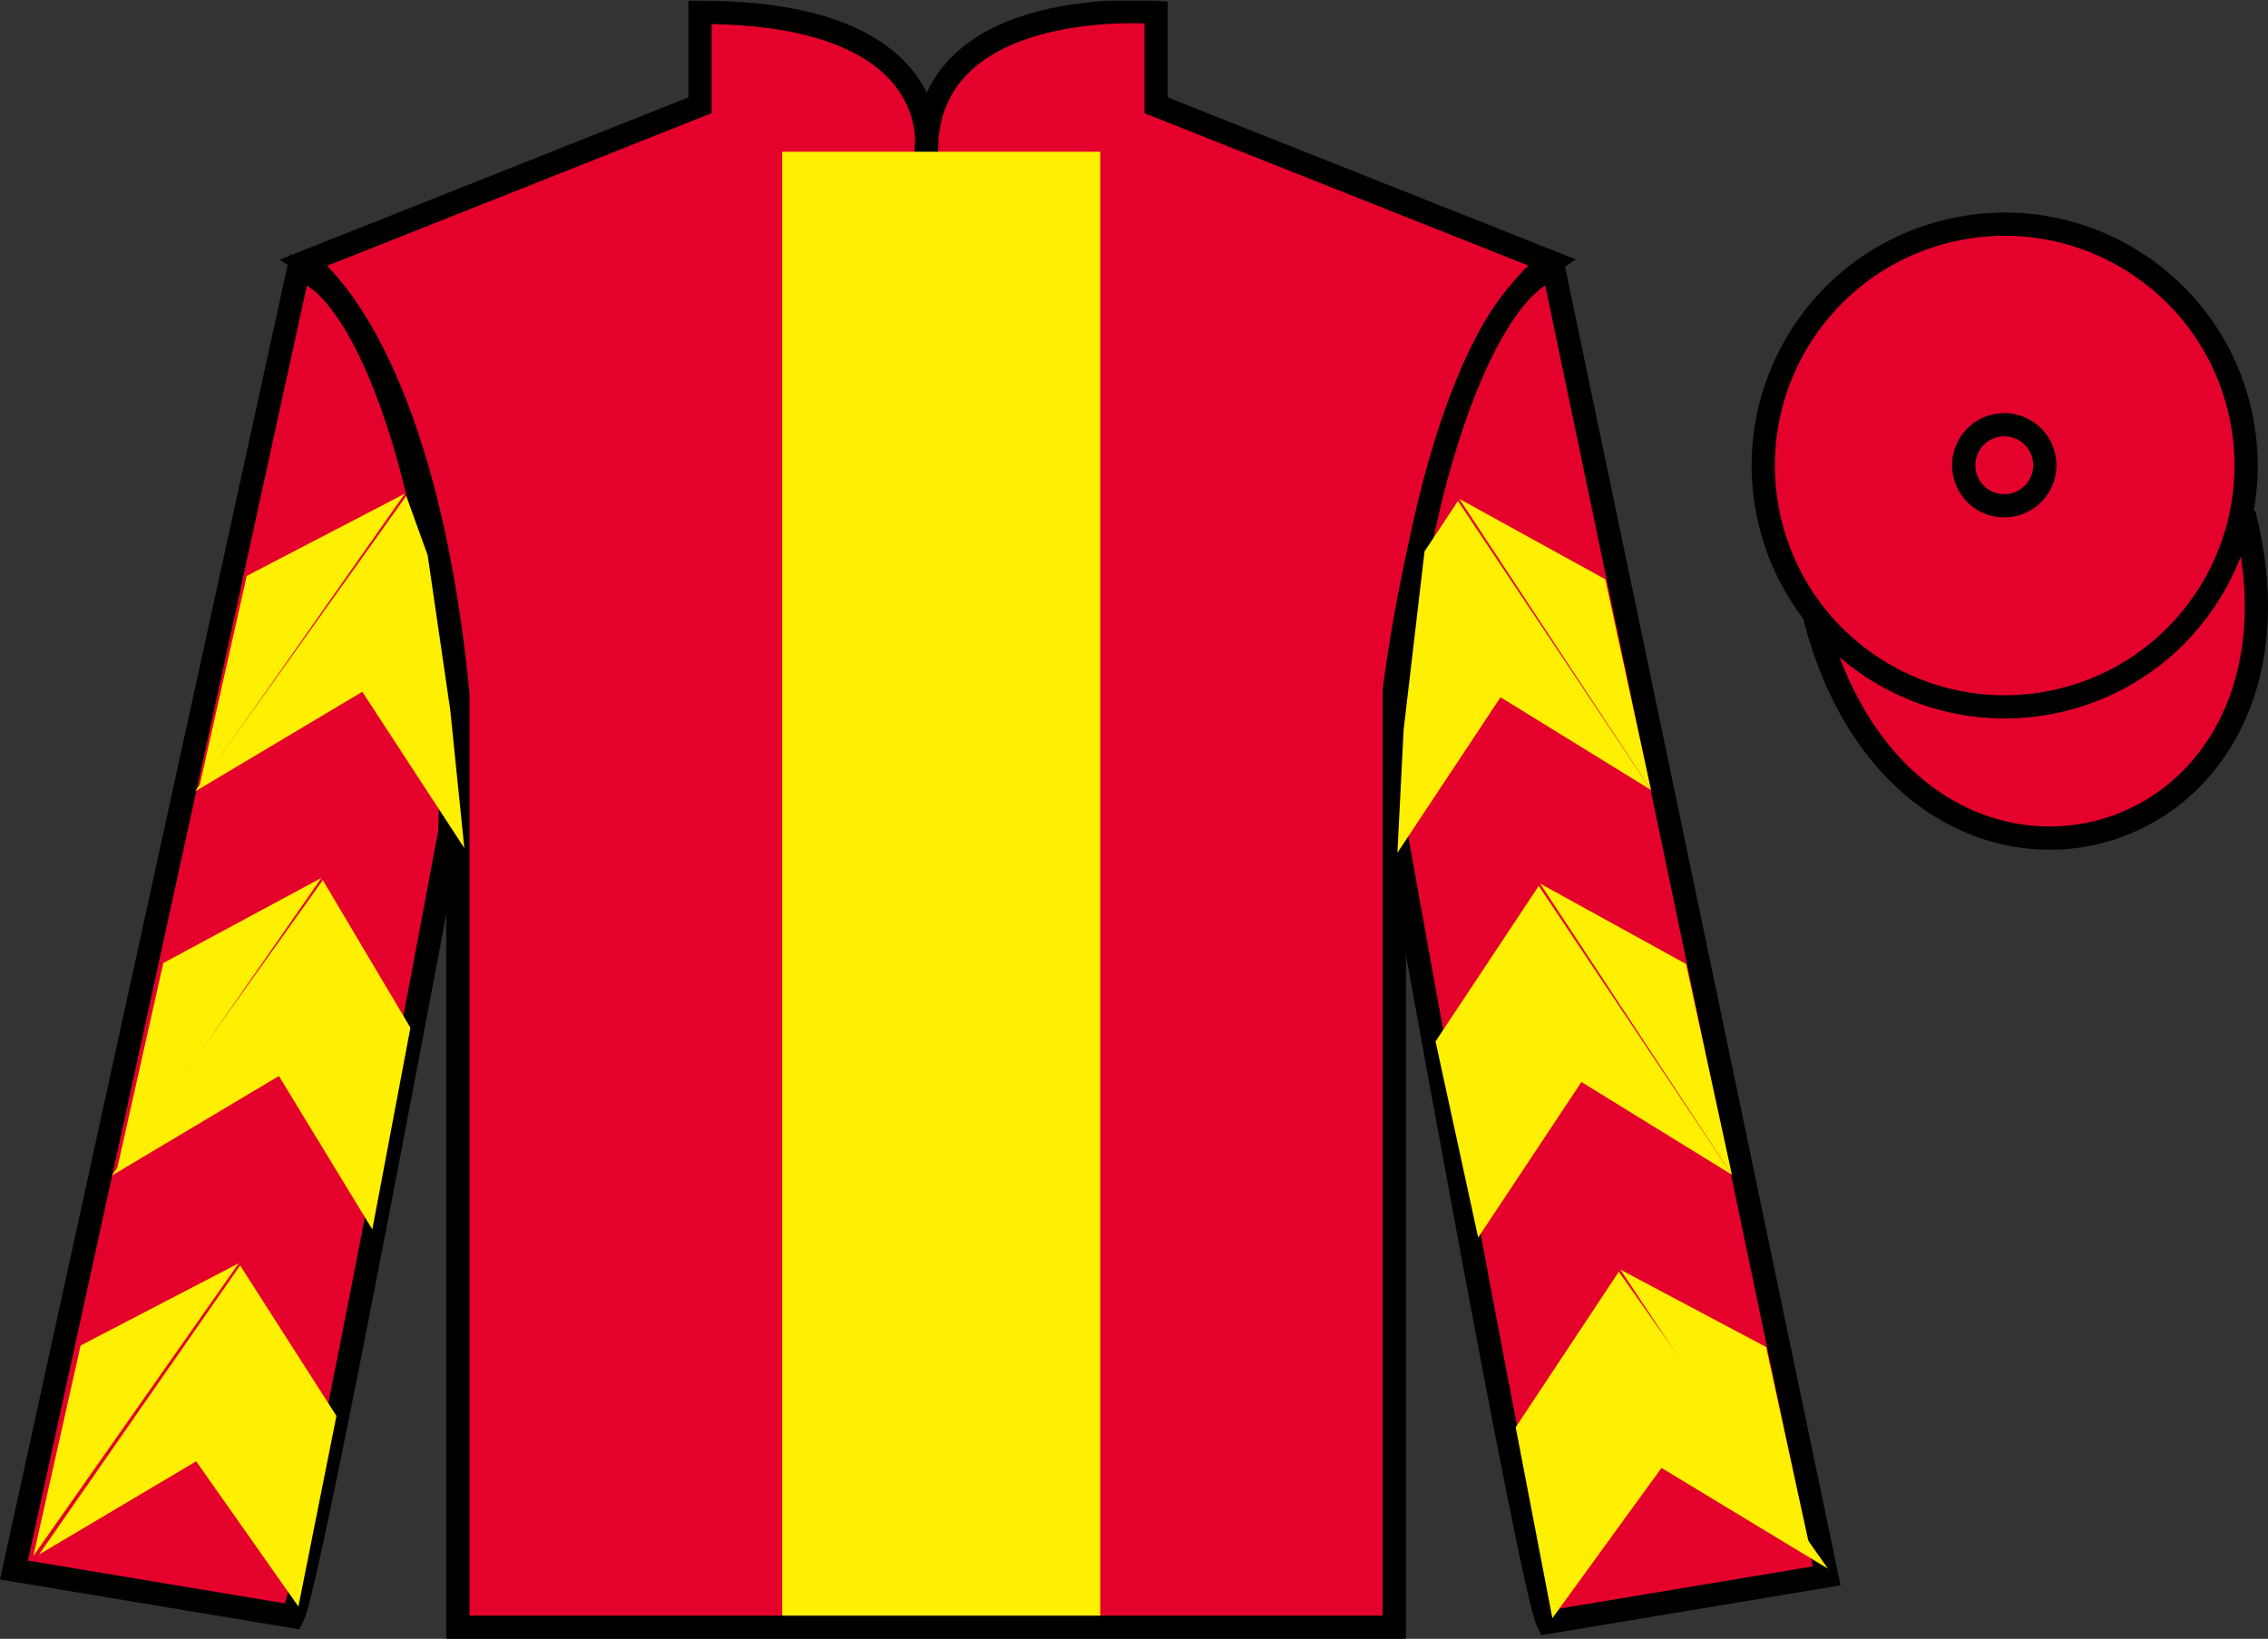<?xml version="1.0" encoding="UTF-8"?>
<svg xmlns="http://www.w3.org/2000/svg" xmlns:xlink="http://www.w3.org/1999/xlink" width="97.59pt" height="70.53pt" viewBox="0 0 97.59 70.53" version="1.1">
<rect x="0" y="0" width="97.59" height="70.53" fill="#333333" stroke="none"/>
<defs>
<clipPath id="clip1">
  <path d="M 0 70.531 L 97.59 70.531 L 97.59 0.031 L 0 0.031 L 0 70.531 Z M 0 70.531 "/>
</clipPath>
</defs>
<g id="surface0">
<g clip-path="url(#clip1)" clip-rule="nonzero">
<path style=" stroke:none;fill-rule:nonzero;fill:rgb(89.43%,1.152%,17.935%);fill-opacity:1;" d="M 13.121 11.281 C 13.121 11.281 18.203 14.531 19.703 29.863 C 19.703 29.863 19.703 44.863 19.703 70.031 L 59.996 70.031 L 59.996 29.695 C 59.996 29.695 61.789 14.695 66.746 11.281 L 49.746 4.531 L 49.746 0.531 C 49.746 0.531 39.855 -0.305 39.855 6.531 C 39.855 6.531 40.871 0.531 30.121 0.531 L 30.121 4.531 L 13.121 11.281 "/>
<path style="fill:none;stroke-width:10;stroke-linecap:butt;stroke-linejoin:miter;stroke:rgb(0%,0%,0%);stroke-opacity:1;stroke-miterlimit:4;" d="M 131.211 592.487 C 131.211 592.487 182.031 559.987 197.031 406.667 C 197.031 406.667 197.031 256.667 197.031 4.987 L 599.961 4.987 L 599.961 408.347 C 599.961 408.347 617.891 558.347 667.461 592.487 L 497.461 659.987 L 497.461 699.987 C 497.461 699.987 398.555 708.347 398.555 639.987 C 398.555 639.987 408.711 699.987 301.211 699.987 L 301.211 659.987 L 131.211 592.487 Z M 131.211 592.487 " transform="matrix(0.1,0,0,-0.1,0,70.53)"/>
<path style=" stroke:none;fill-rule:nonzero;fill:rgb(89.43%,1.152%,17.935%);fill-opacity:1;" d="M 12.602 69.57 C 13.352 68.07 19.352 35.82 19.352 35.82 C 19.852 24.32 16.352 12.57 12.852 11.57 L 0.602 67.57 L 12.602 69.57 "/>
<path style="fill:none;stroke-width:10;stroke-linecap:butt;stroke-linejoin:miter;stroke:rgb(0%,0%,0%);stroke-opacity:1;stroke-miterlimit:4;" d="M 126.016 9.597 C 133.516 24.597 193.516 347.097 193.516 347.097 C 198.516 462.097 163.516 579.597 128.516 589.597 L 6.016 29.597 L 126.016 9.597 Z M 126.016 9.597 " transform="matrix(0.1,0,0,-0.1,0,70.53)"/>
<path style=" stroke:none;fill-rule:nonzero;fill:rgb(89.43%,1.152%,17.935%);fill-opacity:1;" d="M 78.602 67.82 L 66.852 11.57 C 63.352 12.57 59.602 24.57 60.102 36.07 C 60.102 36.07 65.852 68.32 66.602 69.82 L 78.602 67.82 "/>
<path style="fill:none;stroke-width:10;stroke-linecap:butt;stroke-linejoin:miter;stroke:rgb(0%,0%,0%);stroke-opacity:1;stroke-miterlimit:4;" d="M 786.016 27.097 L 668.516 589.597 C 633.516 579.597 596.016 459.597 601.016 344.597 C 601.016 344.597 658.516 22.097 666.016 7.097 L 786.016 27.097 Z M 786.016 27.097 " transform="matrix(0.1,0,0,-0.1,0,70.53)"/>
<path style="fill-rule:nonzero;fill:rgb(89.43%,1.152%,17.935%);fill-opacity:1;stroke-width:10;stroke-linecap:butt;stroke-linejoin:miter;stroke:rgb(0%,0%,0%);stroke-opacity:1;stroke-miterlimit:4;" d="M 780.664 440.495 C 820.391 284.87 1004.336 332.448 965.547 484.441 " transform="matrix(0.1,0,0,-0.1,0,70.53)"/>
<path style=" stroke:none;fill-rule:nonzero;fill:rgb(100%,93.507%,0.084%);fill-opacity:1;" d="M 33.656 69.531 L 47.344 69.531 L 47.344 6.531 L 33.656 6.531 L 33.656 69.531 Z M 33.656 69.531 "/>
<path style=" stroke:none;fill-rule:nonzero;fill:rgb(89.43%,1.152%,17.935%);fill-opacity:1;" d="M 88.828 30.098 C 94.387 28.68 97.742 23.023 96.324 17.469 C 94.906 11.91 89.25 8.555 83.691 9.973 C 78.133 11.391 74.777 17.047 76.195 22.602 C 77.613 28.16 83.27 31.516 88.828 30.098 "/>
<path style="fill:none;stroke-width:10;stroke-linecap:butt;stroke-linejoin:miter;stroke:rgb(0%,0%,0%);stroke-opacity:1;stroke-miterlimit:4;" d="M 888.281 404.323 C 943.867 418.503 977.422 475.066 963.242 530.612 C 949.062 586.198 892.5 619.753 836.914 605.573 C 781.328 591.394 747.773 534.831 761.953 479.284 C 776.133 423.698 832.695 390.144 888.281 404.323 Z M 888.281 404.323 " transform="matrix(0.1,0,0,-0.1,0,70.53)"/>
<path style=" stroke:none;fill-rule:nonzero;fill:rgb(89.43%,1.152%,17.935%);fill-opacity:1;" d="M 86.672 21.715 C 87.605 21.477 88.172 20.527 87.934 19.594 C 87.695 18.66 86.742 18.094 85.809 18.332 C 84.875 18.57 84.312 19.523 84.551 20.457 C 84.789 21.391 85.738 21.953 86.672 21.715 "/>
<path style="fill:none;stroke-width:10;stroke-linecap:butt;stroke-linejoin:miter;stroke:rgb(0%,0%,0%);stroke-opacity:1;stroke-miterlimit:4;" d="M 866.719 488.152 C 876.055 490.534 881.719 500.027 879.336 509.363 C 876.953 518.698 867.422 524.362 858.086 521.98 C 848.75 519.597 843.125 510.066 845.508 500.73 C 847.891 491.394 857.383 485.769 866.719 488.152 Z M 866.719 488.152 " transform="matrix(0.1,0,0,-0.1,0,70.53)"/>
<path style=" stroke:none;fill-rule:nonzero;fill:rgb(100%,93.507%,0.084%);fill-opacity:1;" d="M 8.395 34.062 L 15.59 29.773 L 19.98 36.5 L 19.375 30.57 L 18.402 23.895 L 17.48 21.344 "/>
<path style=" stroke:none;fill-rule:nonzero;fill:rgb(100%,93.507%,0.084%);fill-opacity:1;" d="M 17.418 21.246 L 10.617 24.785 L 8.582 33.84 "/>
<path style=" stroke:none;fill-rule:nonzero;fill:rgb(100%,93.507%,0.084%);fill-opacity:1;" d="M 1.246 67.18 L 8.441 62.891 "/>
<path style=" stroke:none;fill-rule:nonzero;fill:rgb(100%,93.507%,0.084%);fill-opacity:1;" d="M 14.727 61.188 L 10.332 54.461 "/>
<path style=" stroke:none;fill-rule:nonzero;fill:rgb(100%,93.507%,0.084%);fill-opacity:1;" d="M 10.273 54.367 L 3.469 57.906 "/>
<path style=" stroke:none;fill-rule:nonzero;fill:rgb(100%,93.507%,0.084%);fill-opacity:1;" d="M 1.68 66.902 L 8.441 62.891 L 12.84 69.141 L 14.477 60.938 L 10.332 54.461 "/>
<path style=" stroke:none;fill-rule:nonzero;fill:rgb(100%,93.507%,0.084%);fill-opacity:1;" d="M 10.273 54.367 L 3.469 57.906 L 1.438 66.961 "/>
<path style=" stroke:none;fill-rule:nonzero;fill:rgb(100%,93.507%,0.084%);fill-opacity:1;" d="M 4.805 50.598 L 12 46.309 L 16.02 52.91 L 17.66 44.23 L 13.891 37.879 "/>
<path style=" stroke:none;fill-rule:nonzero;fill:rgb(100%,93.507%,0.084%);fill-opacity:1;" d="M 13.832 37.781 L 7.027 41.445 L 4.996 50.5 "/>
<path style=" stroke:none;fill-rule:nonzero;fill:rgb(100%,93.507%,0.084%);fill-opacity:1;" d="M 71.043 34 L 64.566 30.008 L 60.129 36.703 L 60.398 31.398 L 61.297 23.73 L 62.734 21.562 "/>
<path style=" stroke:none;fill-rule:nonzero;fill:rgb(100%,93.507%,0.084%);fill-opacity:1;" d="M 62.793 21.469 L 69.074 24.93 L 71.043 34 "/>
<path style=" stroke:none;fill-rule:nonzero;fill:rgb(100%,93.507%,0.084%);fill-opacity:1;" d="M 78.656 67.512 L 71.492 63.176 "/>
<path style=" stroke:none;fill-rule:nonzero;fill:rgb(100%,93.507%,0.084%);fill-opacity:1;" d="M 65.219 61.426 L 69.656 54.73 "/>
<path style=" stroke:none;fill-rule:nonzero;fill:rgb(100%,93.507%,0.084%);fill-opacity:1;" d="M 78.656 67.512 L 71.492 63.176 L 66.797 69.641 L 65.219 61.426 L 69.656 54.73 "/>
<path style=" stroke:none;fill-rule:nonzero;fill:rgb(100%,93.507%,0.084%);fill-opacity:1;" d="M 69.719 54.637 L 75.996 57.973 L 77.969 67.039 "/>
<path style=" stroke:none;fill-rule:nonzero;fill:rgb(100%,93.507%,0.084%);fill-opacity:1;" d="M 74.523 50.559 L 68.047 46.566 L 63.605 53.262 L 61.77 44.82 L 66.211 38.125 "/>
<path style=" stroke:none;fill-rule:nonzero;fill:rgb(100%,93.507%,0.084%);fill-opacity:1;" d="M 66.27 38.027 L 72.551 41.488 L 74.523 50.559 "/>
</g>
</g>
</svg>
